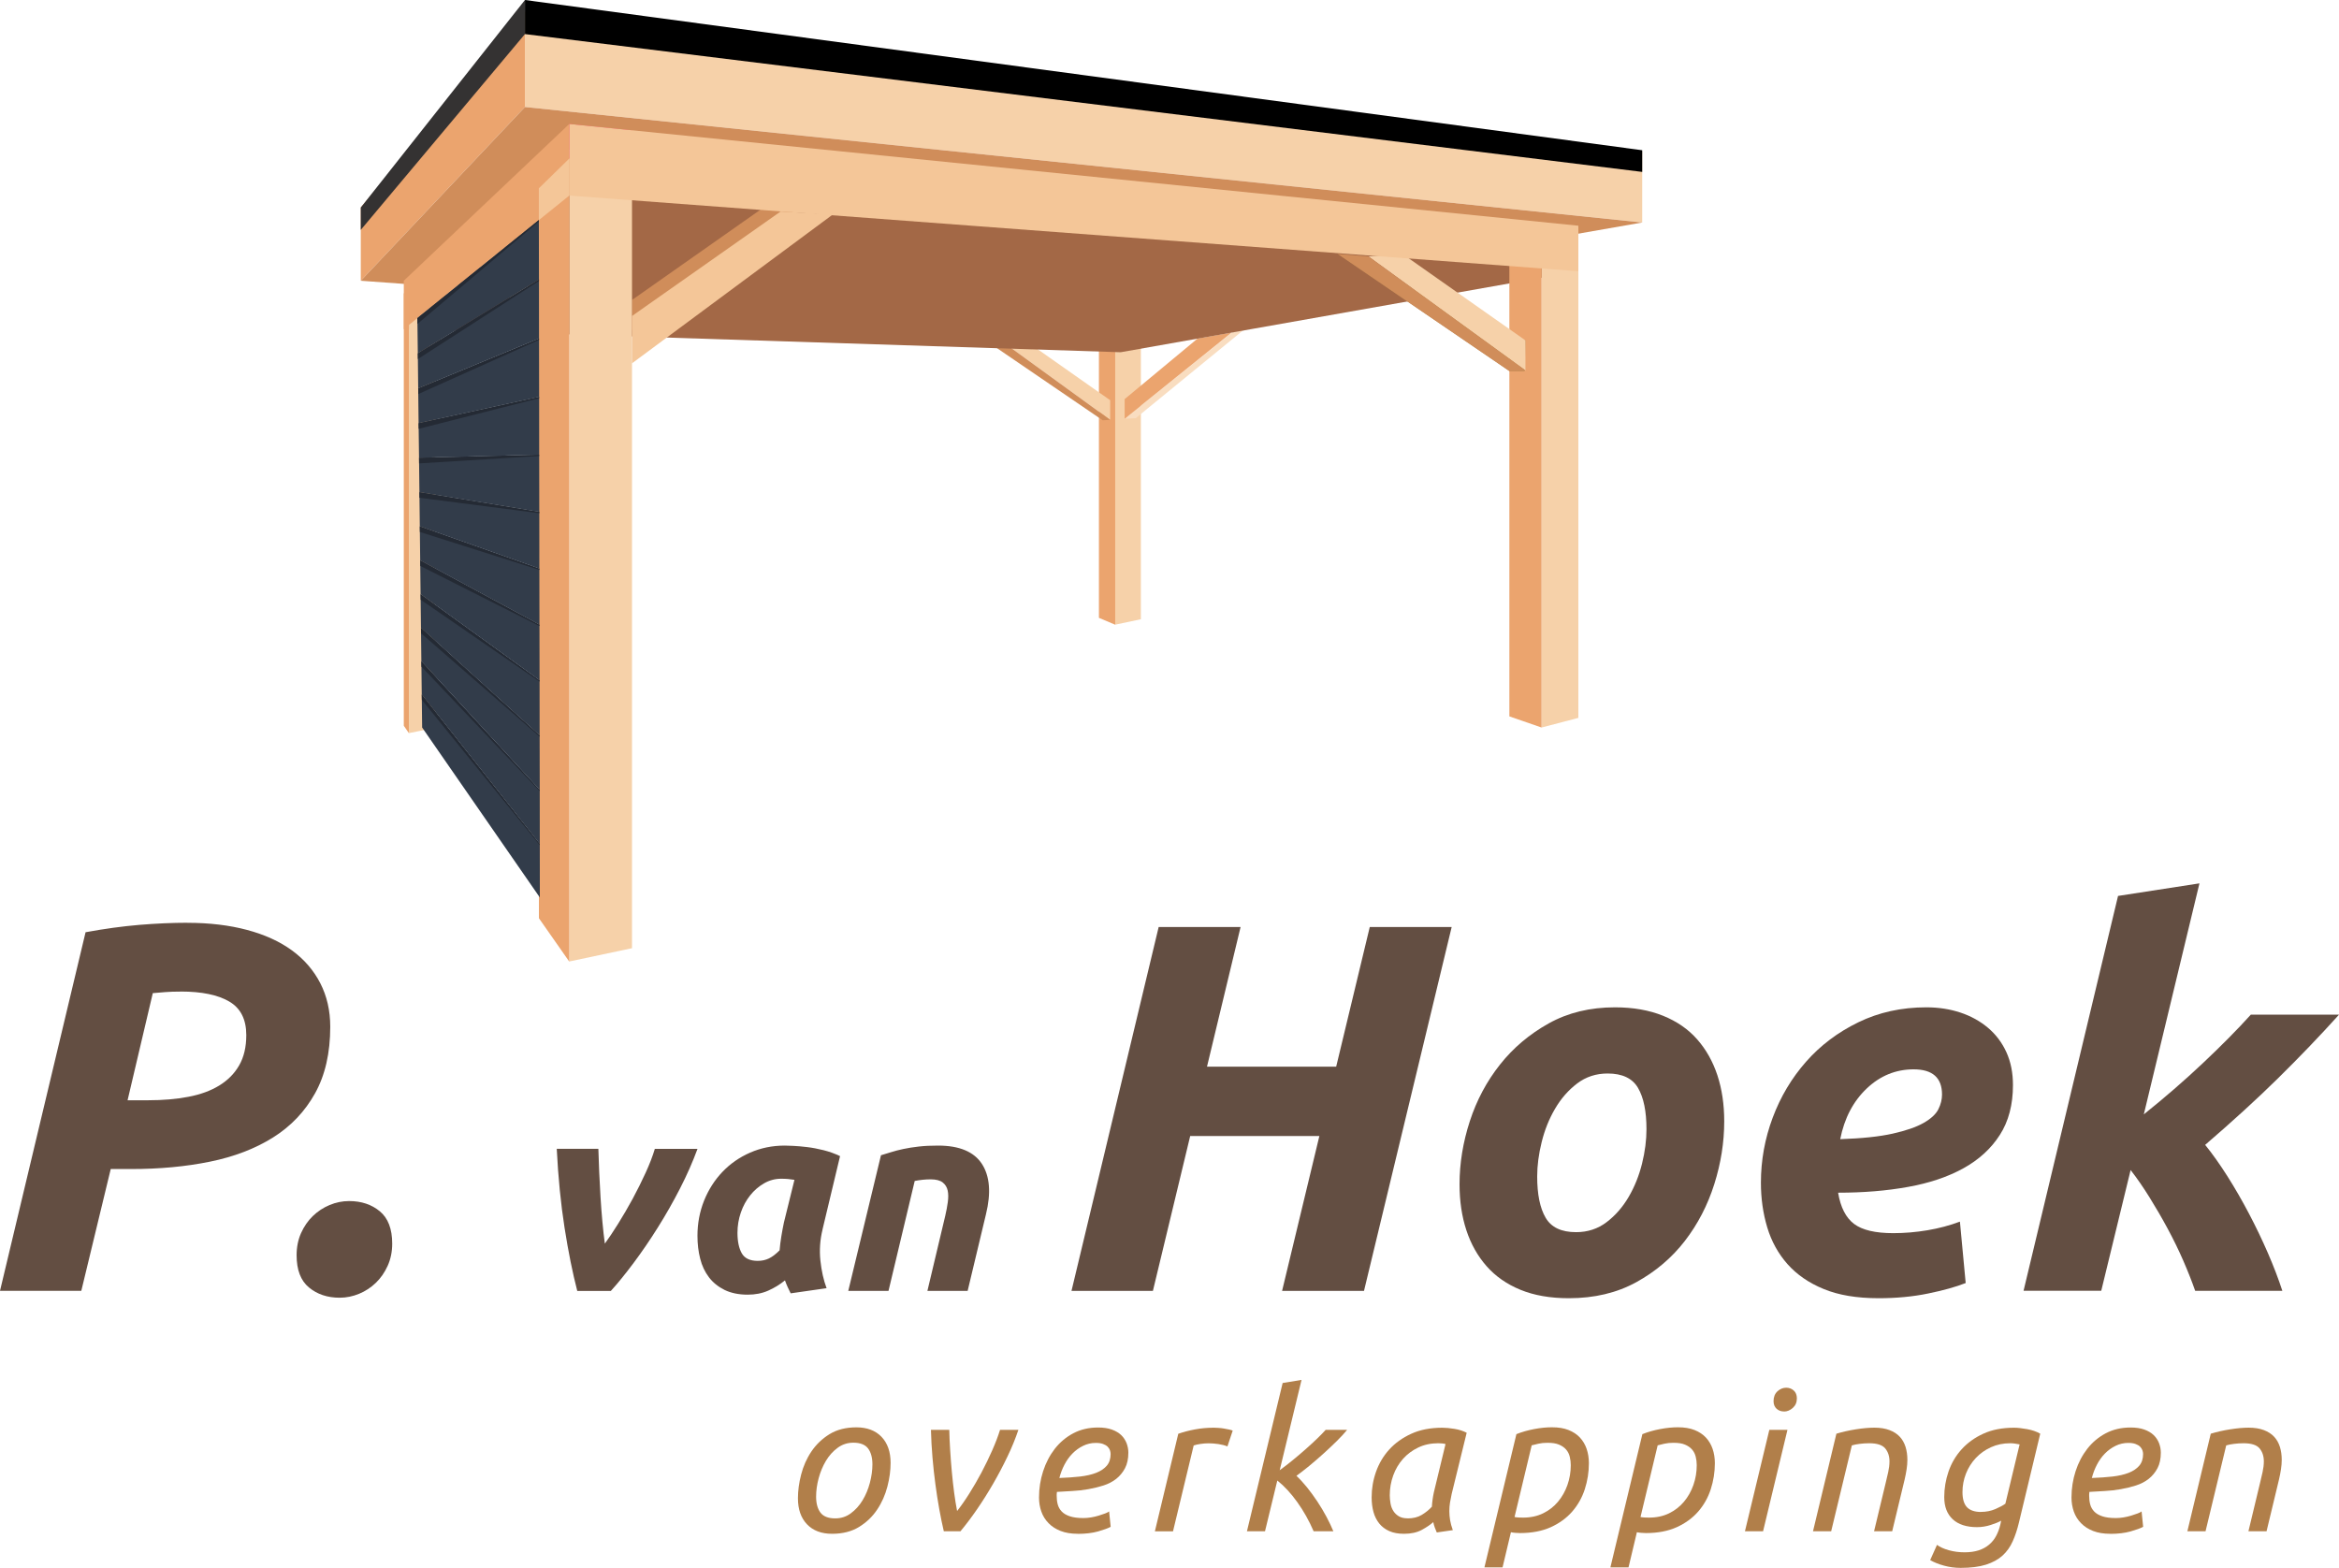 <?xml version="1.0" encoding="UTF-8"?><svg id="Laag_2" xmlns="http://www.w3.org/2000/svg" width="422.05px" height="282.93px" viewBox="0 0 422.05 282.93"><defs><style>.cls-1{fill:#f4c698;}.cls-2{fill:#f9ddc0;}.cls-3{fill:#eba46e;}.cls-4{fill:#f6d1a9;}.cls-5{fill:#e73444;}.cls-6{fill:#323c4a;}.cls-7{fill:#b28249;}.cls-8{fill:#b17f4a;}.cls-9{fill:#d08d5a;}.cls-10{fill:#242a34;}.cls-11{fill:#a36846;}.cls-12{fill:#634e42;}.cls-13{fill:#343232;}</style></defs><g id="Laag_1-2"><path class="cls-8" d="m150.14,276.77c-1.92,0-3.43-.57-4.52-1.71-1.09-1.14-1.64-2.7-1.64-4.7,0-1.36.19-2.79.58-4.29.39-1.5,1-2.89,1.85-4.15s1.94-2.31,3.27-3.13,2.96-1.23,4.86-1.23,3.43.57,4.52,1.71,1.64,2.71,1.64,4.7c0,1.36-.19,2.79-.58,4.29-.39,1.5-1,2.89-1.85,4.15-.84,1.27-1.94,2.31-3.27,3.13-1.34.82-2.96,1.23-4.86,1.23Zm.56-2.78c1.06,0,2-.3,2.83-.92.83-.61,1.54-1.39,2.11-2.34.58-.95,1.01-2,1.32-3.15.3-1.15.46-2.26.46-3.34,0-1.2-.26-2.15-.77-2.85-.52-.7-1.41-1.06-2.67-1.06-1.06,0-2,.31-2.83.92-.83.61-1.54,1.39-2.11,2.34s-1.01,2-1.32,3.15c-.31,1.15-.46,2.27-.46,3.34,0,1.2.26,2.15.77,2.85.52.7,1.41,1.06,2.67,1.06Z"/><path class="cls-8" d="m170.3,276.31c-.28-1.2-.55-2.51-.81-3.94-.26-1.43-.49-2.93-.7-4.49-.21-1.56-.39-3.17-.53-4.84-.14-1.67-.24-3.34-.28-5.03h3.31c.02,1.15.08,2.38.16,3.68.08,1.3.18,2.61.3,3.91.12,1.3.26,2.56.42,3.77s.34,2.3.53,3.29c.7-.89,1.44-1.94,2.2-3.15.76-1.21,1.5-2.48,2.2-3.8.7-1.33,1.35-2.66,1.94-4,.59-1.34,1.06-2.57,1.41-3.7h3.31c-.52,1.55-1.17,3.16-1.97,4.82-.8,1.67-1.66,3.3-2.59,4.91-.93,1.61-1.9,3.15-2.92,4.63-1.02,1.48-2.01,2.79-2.97,3.94h-2.99Z"/><path class="cls-8" d="m194.48,276.77c-1.2,0-2.23-.17-3.1-.51-.87-.34-1.6-.81-2.18-1.41-.59-.6-1.02-1.3-1.3-2.09-.28-.8-.42-1.64-.42-2.53,0-1.64.25-3.23.74-4.75.49-1.52,1.2-2.87,2.11-4.05.92-1.17,2.03-2.11,3.34-2.8,1.31-.69,2.8-1.04,4.47-1.04.96,0,1.79.12,2.48.37.69.25,1.25.58,1.69,1,.43.42.76.91.97,1.46.21.55.32,1.12.32,1.71,0,1.1-.2,2.04-.6,2.8-.4.76-.93,1.4-1.58,1.92-.66.52-1.43.92-2.31,1.2s-1.79.5-2.75.67c-.95.17-1.91.28-2.89.33s-1.89.11-2.76.16c-.02.19-.04.34-.04.46v.28c0,.54.06,1.05.19,1.53.13.48.37.9.72,1.27s.84.65,1.46.86c.62.21,1.44.32,2.45.32.45,0,.91-.04,1.39-.12.48-.08.94-.19,1.37-.32.43-.13.82-.26,1.16-.39s.58-.25.72-.37l.28,2.78c-.47.26-1.23.53-2.27.83-1.04.29-2.27.44-3.68.44Zm-3.34-10.07c1.36-.05,2.6-.13,3.73-.26s2.1-.35,2.92-.67c.82-.32,1.46-.75,1.92-1.29.46-.54.69-1.24.69-2.11,0-.21-.04-.43-.12-.67-.08-.23-.22-.45-.42-.65-.2-.2-.48-.36-.83-.49-.35-.13-.79-.19-1.3-.19-.82,0-1.59.18-2.3.53-.72.35-1.36.82-1.92,1.39-.56.57-1.04,1.24-1.44,2.01-.4.76-.7,1.57-.92,2.41Z"/><path class="cls-8" d="m218.88,257.62c.28,0,.6.01.95.04.35.02.7.06,1.04.12.34.06.65.12.93.18s.49.12.63.19l-.95,2.85c-.47-.19-1.01-.33-1.62-.42-.61-.09-1.2-.14-1.76-.14-.49,0-.98.04-1.46.11-.48.07-.9.16-1.25.28l-3.73,15.49h-3.27l4.22-17.6c.94-.33,1.95-.59,3.03-.79,1.08-.2,2.16-.3,3.24-.3Z"/><path class="cls-8" d="m225,276.31l6.44-26.75,3.41-.56-3.94,16.3c.77-.56,1.57-1.18,2.39-1.85.82-.67,1.6-1.33,2.34-1.99.74-.66,1.42-1.28,2.04-1.88.62-.6,1.13-1.12,1.53-1.57h3.87c-.49.61-1.12,1.29-1.88,2.04-.76.75-1.57,1.51-2.41,2.27-.84.76-1.7,1.5-2.55,2.2-.86.7-1.63,1.3-2.31,1.79.63.59,1.27,1.29,1.92,2.09.65.81,1.27,1.67,1.87,2.57.6.9,1.14,1.82,1.64,2.75.49.93.9,1.79,1.23,2.59h-3.56c-.82-1.9-1.8-3.65-2.94-5.24-1.14-1.6-2.34-2.9-3.61-3.91l-2.22,9.15h-3.27Z"/><path class="cls-8" d="m259.25,276.52c-.12-.26-.23-.54-.35-.86-.12-.32-.21-.65-.28-1-.52.47-1.21.94-2.08,1.41s-1.94.7-3.2.7c-1.03,0-1.92-.16-2.66-.49s-1.34-.79-1.81-1.37c-.47-.59-.82-1.28-1.04-2.08-.22-.8-.33-1.68-.33-2.64,0-1.57.26-3.11.79-4.61.53-1.5,1.32-2.84,2.38-4.01,1.06-1.17,2.38-2.12,3.98-2.85,1.59-.73,3.46-1.09,5.6-1.09.63,0,1.37.07,2.22.21s1.57.38,2.18.7l-2.71,11.05c-.12.54-.22,1.06-.3,1.55-.08.49-.12,1.01-.12,1.55s.05,1.09.14,1.64.26,1.14.49,1.78l-2.89.42Zm-5.24-2.53c.99,0,1.83-.21,2.53-.63.7-.42,1.31-.91,1.83-1.48.02-.4.06-.81.12-1.25.06-.43.13-.87.23-1.32l2.11-8.73c-.12-.05-.31-.08-.58-.11-.27-.02-.51-.04-.72-.04-1.34,0-2.55.26-3.62.77-1.08.52-2,1.2-2.76,2.06-.76.86-1.35,1.85-1.76,2.99-.41,1.14-.62,2.33-.62,3.57,0,.49.05.99.14,1.5.09.5.26.95.51,1.34.25.39.57.7.99.95.41.25.94.37,1.6.37Z"/><path class="cls-8" d="m280.05,257.55c1.15,0,2.14.16,2.97.49.83.33,1.52.78,2.06,1.36.54.58.94,1.26,1.21,2.04.27.79.41,1.65.41,2.59,0,1.62-.25,3.18-.74,4.7-.49,1.51-1.25,2.86-2.27,4.03s-2.31,2.11-3.87,2.82c-1.56.7-3.41,1.06-5.54,1.06-.26,0-.54-.01-.84-.04-.31-.02-.58-.06-.81-.11l-1.51,6.34h-3.27l5.77-24.04c.99-.4,2.06-.7,3.22-.92s2.24-.32,3.22-.32Zm-6.76,16.19c.23.05.49.08.76.09.27.01.53.02.79.02,1.34,0,2.53-.26,3.59-.77,1.06-.52,1.95-1.21,2.69-2.09.74-.88,1.31-1.89,1.71-3.03.4-1.14.6-2.33.6-3.57,0-.52-.06-1.02-.18-1.51-.12-.49-.33-.93-.65-1.3-.32-.38-.75-.67-1.29-.9s-1.23-.33-2.08-.33c-.59,0-1.13.05-1.62.16-.49.11-.9.21-1.23.3l-3.1,12.95Z"/><path class="cls-8" d="m302.78,257.55c1.15,0,2.14.16,2.97.49.83.33,1.52.78,2.06,1.36.54.58.94,1.26,1.21,2.04.27.79.41,1.65.41,2.59,0,1.62-.25,3.18-.74,4.7-.49,1.51-1.25,2.86-2.27,4.03s-2.31,2.11-3.87,2.82c-1.56.7-3.41,1.06-5.54,1.06-.26,0-.54-.01-.84-.04-.31-.02-.58-.06-.81-.11l-1.51,6.34h-3.27l5.77-24.04c.99-.4,2.06-.7,3.22-.92s2.24-.32,3.22-.32Zm-6.76,16.19c.23.05.49.08.76.09.27.01.53.02.79.02,1.34,0,2.53-.26,3.59-.77,1.06-.52,1.95-1.21,2.69-2.09.74-.88,1.31-1.89,1.71-3.03.4-1.14.6-2.33.6-3.57,0-.52-.06-1.02-.18-1.51-.12-.49-.33-.93-.65-1.3-.32-.38-.75-.67-1.29-.9s-1.23-.33-2.08-.33c-.59,0-1.13.05-1.62.16-.49.11-.9.21-1.23.3l-3.1,12.95Z"/><path class="cls-8" d="m318.13,276.31h-3.27l4.4-18.3h3.27l-4.4,18.3Zm3.8-21.61c-.54,0-.99-.16-1.36-.49-.36-.33-.55-.79-.55-1.37,0-.75.23-1.34.7-1.78.47-.43,1-.65,1.58-.65.54,0,1,.17,1.37.51.38.34.56.82.56,1.43,0,.7-.25,1.27-.74,1.71-.49.43-1.02.65-1.58.65Z"/><path class="cls-8" d="m330.41,276.31h-3.27l4.22-17.6c1.08-.33,2.25-.59,3.5-.79s2.38-.3,3.36-.3c1.06,0,1.97.15,2.73.44.76.29,1.38.69,1.85,1.2.47.5.81,1.11,1.04,1.83.22.72.33,1.5.33,2.34,0,.54-.05,1.11-.14,1.71-.09.6-.21,1.2-.35,1.81l-2.25,9.36h-3.27l2.08-8.66c.16-.66.32-1.33.47-2.01.15-.68.23-1.33.23-1.94,0-.94-.26-1.72-.77-2.34-.52-.62-1.48-.93-2.89-.93-.59,0-1.16.04-1.72.11-.56.07-1.03.16-1.41.28l-3.73,15.49Z"/><path class="cls-8" d="m354.49,280.11c.96,0,1.81-.12,2.53-.35s1.36-.58,1.88-1.02c.53-.45.96-.97,1.28-1.58.33-.61.59-1.3.77-2.08l.14-.67c-.47.26-1.1.52-1.9.77-.8.26-1.62.39-2.46.39-1.9,0-3.36-.48-4.38-1.42-1.02-.95-1.53-2.28-1.53-4,0-1.57.26-3.11.77-4.61.52-1.5,1.3-2.84,2.36-4.01,1.06-1.17,2.37-2.12,3.94-2.83,1.57-.72,3.41-1.07,5.53-1.07.33,0,.7.02,1.11.07.41.05.83.11,1.27.19.43.08.86.19,1.27.33.41.14.77.31,1.07.49l-3.84,16.01c-.3,1.27-.68,2.41-1.13,3.41-.45,1.01-1.06,1.87-1.83,2.57s-1.77,1.25-2.99,1.64c-1.22.39-2.75.58-4.58.58-1.01,0-2.01-.13-2.99-.4-.99-.27-1.82-.61-2.5-1l1.23-2.75c.54.4,1.25.72,2.15.97s1.83.37,2.82.37Zm2.96-7.29c.94,0,1.8-.17,2.59-.51.79-.34,1.39-.66,1.81-.97l2.57-10.7c-.23-.05-.5-.09-.81-.14-.3-.05-.6-.07-.88-.07-1.27,0-2.43.24-3.48.72-1.06.48-1.97,1.13-2.73,1.94-.76.81-1.36,1.75-1.78,2.82-.42,1.07-.63,2.18-.63,3.33,0,1.27.28,2.18.83,2.75.55.56,1.39.84,2.52.84Z"/><path class="cls-8" d="m380.78,276.77c-1.2,0-2.23-.17-3.1-.51-.87-.34-1.6-.81-2.18-1.41-.59-.6-1.02-1.3-1.3-2.09-.28-.8-.42-1.64-.42-2.53,0-1.64.25-3.23.74-4.75.49-1.52,1.2-2.87,2.11-4.05.92-1.17,2.03-2.11,3.34-2.8,1.31-.69,2.8-1.04,4.47-1.04.96,0,1.79.12,2.48.37.69.25,1.25.58,1.69,1,.43.42.76.91.97,1.46.21.55.32,1.12.32,1.71,0,1.1-.2,2.04-.6,2.8-.4.76-.93,1.4-1.58,1.92-.66.52-1.43.92-2.31,1.2s-1.79.5-2.75.67c-.95.17-1.91.28-2.89.33s-1.89.11-2.76.16c-.02.19-.04.34-.04.46v.28c0,.54.06,1.05.19,1.53.13.48.37.9.72,1.27s.84.65,1.46.86c.62.21,1.44.32,2.45.32.45,0,.91-.04,1.39-.12.48-.08.94-.19,1.37-.32.43-.13.82-.26,1.16-.39s.58-.25.72-.37l.28,2.78c-.47.26-1.23.53-2.27.83-1.04.29-2.27.44-3.68.44Zm-3.34-10.07c1.36-.05,2.6-.13,3.73-.26s2.1-.35,2.92-.67c.82-.32,1.46-.75,1.92-1.29.46-.54.69-1.24.69-2.11,0-.21-.04-.43-.12-.67-.08-.23-.22-.45-.42-.65-.2-.2-.48-.36-.83-.49-.35-.13-.79-.19-1.3-.19-.82,0-1.59.18-2.3.53-.72.35-1.36.82-1.92,1.39-.56.57-1.04,1.24-1.44,2.01-.4.76-.7,1.57-.92,2.41Z"/><path class="cls-8" d="m397.96,276.31h-3.27l4.22-17.6c1.08-.33,2.25-.59,3.5-.79s2.38-.3,3.36-.3c1.06,0,1.97.15,2.73.44.76.29,1.38.69,1.85,1.2.47.5.81,1.11,1.04,1.83.22.72.33,1.5.33,2.34,0,.54-.05,1.11-.14,1.71-.09.6-.21,1.2-.35,1.81l-2.25,9.36h-3.27l2.08-8.66c.16-.66.32-1.33.47-2.01.15-.68.23-1.33.23-1.94,0-.94-.26-1.72-.77-2.34-.52-.62-1.48-.93-2.89-.93-.59,0-1.16.04-1.72.11-.56.07-1.03.16-1.41.28l-3.73,15.49Z"/><polygon class="cls-4" points="205.86 58.7 205.86 111.74 201.23 112.72 201.23 60.7 205.86 58.7"/><polyline class="cls-3" points="201.23 60.12 201.23 112.73 198.29 111.49 198.29 62.06"/><polygon class="cls-4" points="181.77 62.3 200.32 75.76 200.32 72.22 185.79 62 181.77 62.3"/><polygon class="cls-2" points="224.36 59.57 204.93 75.46 202.93 75.56 202.93 75.56 222.41 59.92 224.36 59.57"/><polygon class="cls-3" points="222.25 60 202.93 75.56 202.93 72.02 216.09 61.09 222.25 60"/><polygon class="cls-9" points="178.69 62 181.77 62.3 200.32 75.76 198.97 75.84 178.69 62"/><polygon class="cls-9" points="84.29 58.86 78.27 63.04 78.27 66.24 87.79 58.93 84.29 58.86"/><polygon class="cls-11" points="72.86 59.38 202.21 63.56 284.8 48.94 102.72 27.07 72.86 59.38"/><polygon class="cls-4" points="78.56 48.05 73.78 52.16 73.78 132.29 78.56 131.32 78.56 52.83 78.56 48.05"/><polygon class="cls-3" points="73.78 52.14 72.86 52.96 72.86 130.96 73.78 132.29 73.78 52.14"/><polygon class="cls-4" points="75.98 66.55 81.48 49.95 83.31 49.16 77.69 66.76 75.98 66.55"/><polygon class="cls-9" points="75.98 60.96 80.15 48.05 81.48 49.95 75.98 66.76 75.98 60.96"/><polygon class="cls-9" points="97.41 50.79 86.61 40.15 83.63 44.14 97.41 58.86 97.41 50.79"/><polygon class="cls-4" points="97.41 53.63 86.61 42.99 83.63 44.99 97.41 59.7 97.41 53.63"/><polygon class="cls-9" points="148.28 34.72 114.04 59.57 114.04 54.13 140.85 35.28 148.28 34.72"/><polygon class="cls-4" points="94.72 19.31 296.32 40.15 296.32 27.32 94.72 2.09 94.72 19.31"/><polygon class="cls-3" points="94.72 19.31 65.1 50.66 65.1 37.42 94.72 2.09 94.72 19.31"/><polygon class="cls-9" points="296.32 40.15 283.5 42.39 102.72 27.07 73.49 51.27 65.1 50.66 94.72 19.31 296.32 40.15"/><polygon points="296.32 27.11 296.32 31.02 296.32 31.02 94.72 6.15 94.72 0 296.32 27.11"/><polygon class="cls-13" points="94.72 6.15 65.1 41.48 65.1 41.48 65.1 37.45 94.72 0 94.72 6.15"/><polygon class="cls-4" points="284.8 43.9 284.8 129.54 278.16 131.28 278.16 45.39 284.8 43.9"/><polygon class="cls-3" points="278.16 45.39 272.35 43.44 272.35 129.27 278.16 131.28 278.16 45.39"/><polygon class="cls-4" points="114.04 27.99 114.04 171.1 102.72 173.5 102.72 27.04 114.04 27.99"/><polyline class="cls-3" points="102.72 27.07 102.72 173.52 97.24 165.69 97.24 31.83"/><polygon points="275.99 46.87 113.1 31.93 113.1 28.03 275.99 43.07 275.99 46.87"/><polygon points="97.24 35.64 75.98 54.09 75.98 50.19 97.24 31.83 97.24 35.64"/><path class="cls-12" d="m33.82,166.52c3.98,0,7.56.43,10.75,1.28,3.19.85,5.89,2.08,8.1,3.69,2.21,1.61,3.92,3.59,5.12,5.92,1.2,2.34,1.8,4.96,1.8,7.86,0,4.74-.92,8.75-2.75,12.03-1.83,3.29-4.36,5.94-7.58,7.96-3.22,2.02-7.01,3.47-11.37,4.36-4.36.89-9.1,1.33-14.21,1.33h-3.7l-5.31,21.98H0l15.44-64.71c3.41-.63,6.65-1.07,9.71-1.33,3.06-.25,5.95-.38,8.67-.38Zm-1.23,12.41c-1.07,0-1.99.03-2.75.09-.76.06-1.52.13-2.27.19l-4.55,19.33h3.7c2.65,0,5.07-.2,7.25-.62,2.18-.41,4.04-1.09,5.59-2.04,1.55-.95,2.75-2.16,3.6-3.65.85-1.48,1.28-3.3,1.28-5.45,0-2.84-1.03-4.86-3.08-6.06-2.05-1.2-4.97-1.8-8.76-1.8Z"/><path class="cls-12" d="m63,216.73c2.21,0,4.06.62,5.54,1.85,1.48,1.23,2.23,3.17,2.23,5.83,0,1.45-.27,2.78-.81,3.98-.54,1.2-1.25,2.23-2.13,3.08-.88.85-1.89,1.52-3.03,1.99-1.14.47-2.31.71-3.51.71-2.21,0-4.06-.62-5.54-1.85-1.49-1.23-2.23-3.17-2.23-5.83,0-1.45.27-2.78.8-3.98.54-1.2,1.25-2.23,2.13-3.08.88-.85,1.9-1.52,3.03-1.99s2.3-.71,3.5-.71Z"/><path class="cls-12" d="m104.16,232.94c-.84-3.25-1.61-7.04-2.29-11.38-.68-4.34-1.15-9.09-1.41-14.26h7.51c.03,1.27.08,2.66.15,4.17.07,1.51.15,3.03.24,4.56s.21,3.01.34,4.46c.13,1.45.28,2.75.44,3.92.71-.97,1.52-2.18,2.41-3.61.89-1.43,1.76-2.92,2.61-4.48.84-1.56,1.62-3.13,2.34-4.7s1.27-3.01,1.66-4.31h7.7c-.85,2.31-1.89,4.68-3.14,7.12-1.25,2.44-2.59,4.79-4.02,7.07-1.43,2.28-2.88,4.4-4.36,6.38-1.48,1.98-2.85,3.67-4.12,5.07h-6.04Z"/><path class="cls-12" d="m148.42,221.87c-.46,1.85-.58,3.71-.39,5.58.2,1.87.57,3.53,1.12,5l-6.48.93c-.2-.39-.37-.76-.54-1.12-.16-.36-.33-.76-.49-1.22-.91.75-1.92,1.36-3.02,1.85s-2.34.73-3.7.73c-1.62,0-3.01-.29-4.17-.85-1.15-.57-2.1-1.33-2.83-2.29-.73-.96-1.26-2.08-1.58-3.36-.33-1.28-.49-2.66-.49-4.12,0-2.24.4-4.35,1.19-6.34.8-1.98,1.9-3.71,3.31-5.19,1.41-1.48,3.08-2.64,5-3.48,1.92-.84,4-1.27,6.24-1.27.29,0,.8.02,1.54.05s1.57.11,2.51.22c.94.11,1.93.3,2.97.56,1.04.26,2.03.62,2.97,1.07l-3.17,13.26Zm-5.07-8.97c-.42-.07-.8-.11-1.15-.15-.34-.03-.76-.05-1.24-.05-1.11,0-2.14.28-3.09.83-.96.55-1.8,1.28-2.51,2.17s-1.28,1.92-1.68,3.09-.61,2.39-.61,3.66c0,1.56.26,2.79.78,3.71.52.91,1.48,1.36,2.88,1.36.75,0,1.42-.15,2.02-.44.6-.29,1.24-.78,1.92-1.46.07-.81.17-1.67.32-2.56.15-.89.3-1.71.46-2.46l1.9-7.7Z"/><path class="cls-12" d="m158.94,208.47c.55-.16,1.16-.35,1.83-.56.67-.21,1.41-.41,2.24-.58.83-.18,1.75-.32,2.78-.44s2.18-.17,3.49-.17c3.83,0,6.47,1.11,7.9,3.31,1.43,2.21,1.67,5.23.73,9.07l-3.31,13.84h-7.26l3.22-13.55c.2-.84.35-1.67.46-2.46.11-.8.11-1.49-.02-2.1-.13-.6-.43-1.09-.9-1.46-.47-.37-1.19-.56-2.17-.56s-1.9.1-2.88.29l-4.73,19.84h-7.26l5.9-24.47Z"/><path class="cls-12" d="m247.16,167.28h14.78l-15.82,65.66h-14.78l6.73-27.95h-23.31l-6.73,27.95h-14.69l15.73-65.66h14.78l-6.06,25.2h23.31l6.06-25.2Z"/><path class="cls-12" d="m283.07,234.26c-3.35,0-6.25-.51-8.72-1.52-2.46-1.01-4.5-2.43-6.11-4.26-1.61-1.83-2.83-3.99-3.65-6.49-.82-2.49-1.23-5.26-1.23-8.29,0-3.79.62-7.58,1.85-11.37,1.23-3.79,3.05-7.2,5.45-10.23,2.4-3.03,5.34-5.51,8.81-7.44,3.47-1.93,7.45-2.89,11.94-2.89,3.28,0,6.17.51,8.67,1.52,2.5,1.01,4.55,2.43,6.16,4.26,1.61,1.83,2.83,4,3.65,6.49.82,2.5,1.23,5.26,1.23,8.29,0,3.79-.6,7.58-1.8,11.37-1.2,3.79-2.97,7.2-5.31,10.23-2.34,3.03-5.26,5.51-8.76,7.44-3.51,1.93-7.57,2.89-12.17,2.89Zm7.01-40.55c-2.08,0-3.92.6-5.5,1.8-1.58,1.2-2.91,2.72-3.98,4.55-1.08,1.83-1.88,3.84-2.42,6.02-.54,2.18-.81,4.25-.81,6.21,0,3.22.5,5.7,1.52,7.44,1.01,1.74,2.84,2.61,5.5,2.61,2.08,0,3.92-.6,5.5-1.8,1.58-1.2,2.9-2.71,3.98-4.55,1.07-1.83,1.88-3.84,2.42-6.02.54-2.18.8-4.25.8-6.21,0-3.22-.51-5.7-1.52-7.44-1.01-1.74-2.84-2.61-5.5-2.61Z"/><path class="cls-12" d="m317.74,213.42c0-4.04.71-7.96,2.13-11.75,1.42-3.79,3.43-7.15,6.02-10.09,2.59-2.94,5.73-5.31,9.43-7.11,3.7-1.8,7.78-2.7,12.27-2.7,2.21,0,4.26.32,6.16.95,1.89.63,3.55,1.55,4.97,2.75,1.42,1.2,2.53,2.67,3.32,4.41.79,1.74,1.18,3.71,1.18,5.92,0,3.54-.79,6.54-2.37,9-1.58,2.46-3.77,4.47-6.58,6.02-2.81,1.55-6.14,2.67-10,3.36-3.85.7-8.05,1.04-12.6,1.04.44,2.65,1.41,4.53,2.89,5.64,1.48,1.11,3.84,1.66,7.06,1.66,2.02,0,4.07-.17,6.16-.52,2.08-.35,4.04-.87,5.87-1.56l1.04,11.08c-1.77.7-4.03,1.33-6.77,1.89-2.75.57-5.73.85-8.95.85-3.92,0-7.22-.55-9.9-1.66-2.69-1.1-4.86-2.61-6.54-4.5-1.67-1.89-2.89-4.1-3.65-6.63-.76-2.53-1.14-5.21-1.14-8.05Zm27.57-20.46c-3.22,0-6.05,1.15-8.48,3.46-2.43,2.31-4.03,5.35-4.78,9.14,3.92-.13,7.07-.46,9.47-1,2.4-.54,4.26-1.18,5.59-1.94,1.33-.76,2.21-1.58,2.65-2.46.44-.88.66-1.77.66-2.65,0-3.03-1.71-4.55-5.12-4.55Z"/><path class="cls-12" d="m386.81,201.1c3.79-3.03,7.36-6.13,10.71-9.29,3.35-3.16,6.22-6.06,8.62-8.72h15.92c-3.54,3.92-7.22,7.75-11.04,11.51-3.82,3.76-8.2,7.75-13.12,11.99,1.33,1.64,2.67,3.54,4.03,5.68,1.36,2.15,2.65,4.39,3.88,6.73,1.23,2.34,2.37,4.71,3.41,7.11,1.04,2.4,1.91,4.67,2.61,6.82h-15.73c-.57-1.64-1.28-3.44-2.13-5.4-.85-1.96-1.8-3.9-2.84-5.83-1.04-1.93-2.13-3.8-3.27-5.64-1.14-1.83-2.27-3.47-3.41-4.93l-5.3,21.79h-14.02l17.05-71.25,14.69-2.27-10.04,41.69Z"/><polygon class="cls-3" points="102.72 22.37 72.86 50.66 72.86 59.38 102.72 35.29 102.72 22.37"/><polygon class="cls-5" points="114.04 29.77 102.72 28.61 102.72 22.37 114.04 23.52 114.04 29.77"/><polygon class="cls-1" points="97.23 39.72 97.23 33.98 102.72 28.61 102.72 35.29 97.23 39.72"/><polygon class="cls-1" points="150.28 38.7 114.04 65.56 114.04 57.02 140.85 38.17 150.28 38.7"/><polyline class="cls-7" points="275.25 61.42 275.12 66.95 272.35 66.95 241.38 45.82"/><polygon class="cls-4" points="246.92 46.27 275.25 66.84 275.25 61.42 253.07 45.82 246.92 46.27"/><polygon class="cls-1" points="284.8 48.94 284.8 40.73 102.72 22.37 102.72 35.29 284.8 48.94"/><polygon class="cls-9" points="241.38 45.82 246.92 46.27 275.25 66.84 272.35 66.95 241.38 45.82"/><polygon class="cls-4" points="84.61 59.7 78.59 63.89 78.59 67.09 88.11 59.78 84.61 59.7"/><polygon class="cls-6" points="97.41 161.95 76.17 131.28 76.1 125.32 97.4 152.29 97.41 161.95"/><polygon class="cls-6" points="97.4 152.29 76.1 125.32 76.03 119.32 97.39 142.54 97.4 152.29"/><polygon class="cls-10" points="76.12 126.29 76.1 125.32 97.4 152.29 97.4 152.52 76.12 126.29"/><polygon class="cls-10" points="76.05 120.3 76.03 119.32 97.39 142.54 97.39 142.77 76.05 120.3"/><polygon class="cls-6" points="97.39 142.54 76.03 119.32 75.96 113.29 97.37 132.7 97.39 142.54"/><polygon class="cls-6" points="97.37 132.7 75.96 113.29 75.89 107.22 97.36 122.76 97.37 132.7"/><polygon class="cls-10" points="75.98 114.28 75.96 113.29 97.37 132.7 97.37 132.93 75.98 114.28"/><polygon class="cls-10" points="75.91 108.22 75.89 107.22 97.36 122.76 97.36 123 75.91 108.22"/><polygon class="cls-6" points="97.36 122.76 75.89 107.22 75.82 101.12 97.34 112.73 97.36 122.76"/><polygon class="cls-6" points="97.34 112.73 75.82 101.12 75.75 94.98 97.32 102.6 97.34 112.73"/><polygon class="cls-10" points="75.83 102.12 75.82 101.12 97.34 112.73 97.34 112.97 75.83 102.12"/><polygon class="cls-10" points="75.76 95.99 75.75 94.98 97.32 102.6 97.33 102.84 75.76 95.99"/><polygon class="cls-6" points="97.32 102.6 75.75 94.98 75.68 88.81 97.31 92.37 97.32 102.6"/><polygon class="cls-6" points="97.31 92.37 75.68 88.81 75.61 82.6 97.29 82.05 97.31 92.37"/><polygon class="cls-10" points="75.69 89.82 75.68 88.81 97.31 92.37 97.31 92.61 75.69 89.82"/><polygon class="cls-10" points="75.62 83.62 75.61 82.6 97.29 82.05 97.29 82.29 75.62 83.62"/><polygon class="cls-6" points="97.29 82.05 75.61 82.6 75.53 76.36 97.28 71.62 97.29 82.05"/><polygon class="cls-6" points="97.28 71.62 75.53 76.36 75.46 70.08 97.26 61.09 97.28 71.62"/><polygon class="cls-10" points="75.55 77.38 75.53 76.36 97.28 71.62 97.28 71.86 75.55 77.38"/><polygon class="cls-10" points="75.47 71.11 75.46 70.08 97.26 61.09 97.26 61.34 75.47 71.11"/><polygon class="cls-6" points="97.26 61.09 75.46 70.08 75.39 63.76 97.25 50.46 97.26 61.09"/><polygon class="cls-6" points="97.25 50.46 75.39 63.76 75.31 57.4 97.23 39.72 97.25 50.46"/><polygon class="cls-10" points="75.4 64.79 75.39 63.76 97.25 50.46 97.25 50.71 75.4 64.79"/><polygon class="cls-10" points="75.32 58.45 75.31 57.4 97.23 39.72 97.23 39.97 75.32 58.45"/></g></svg>